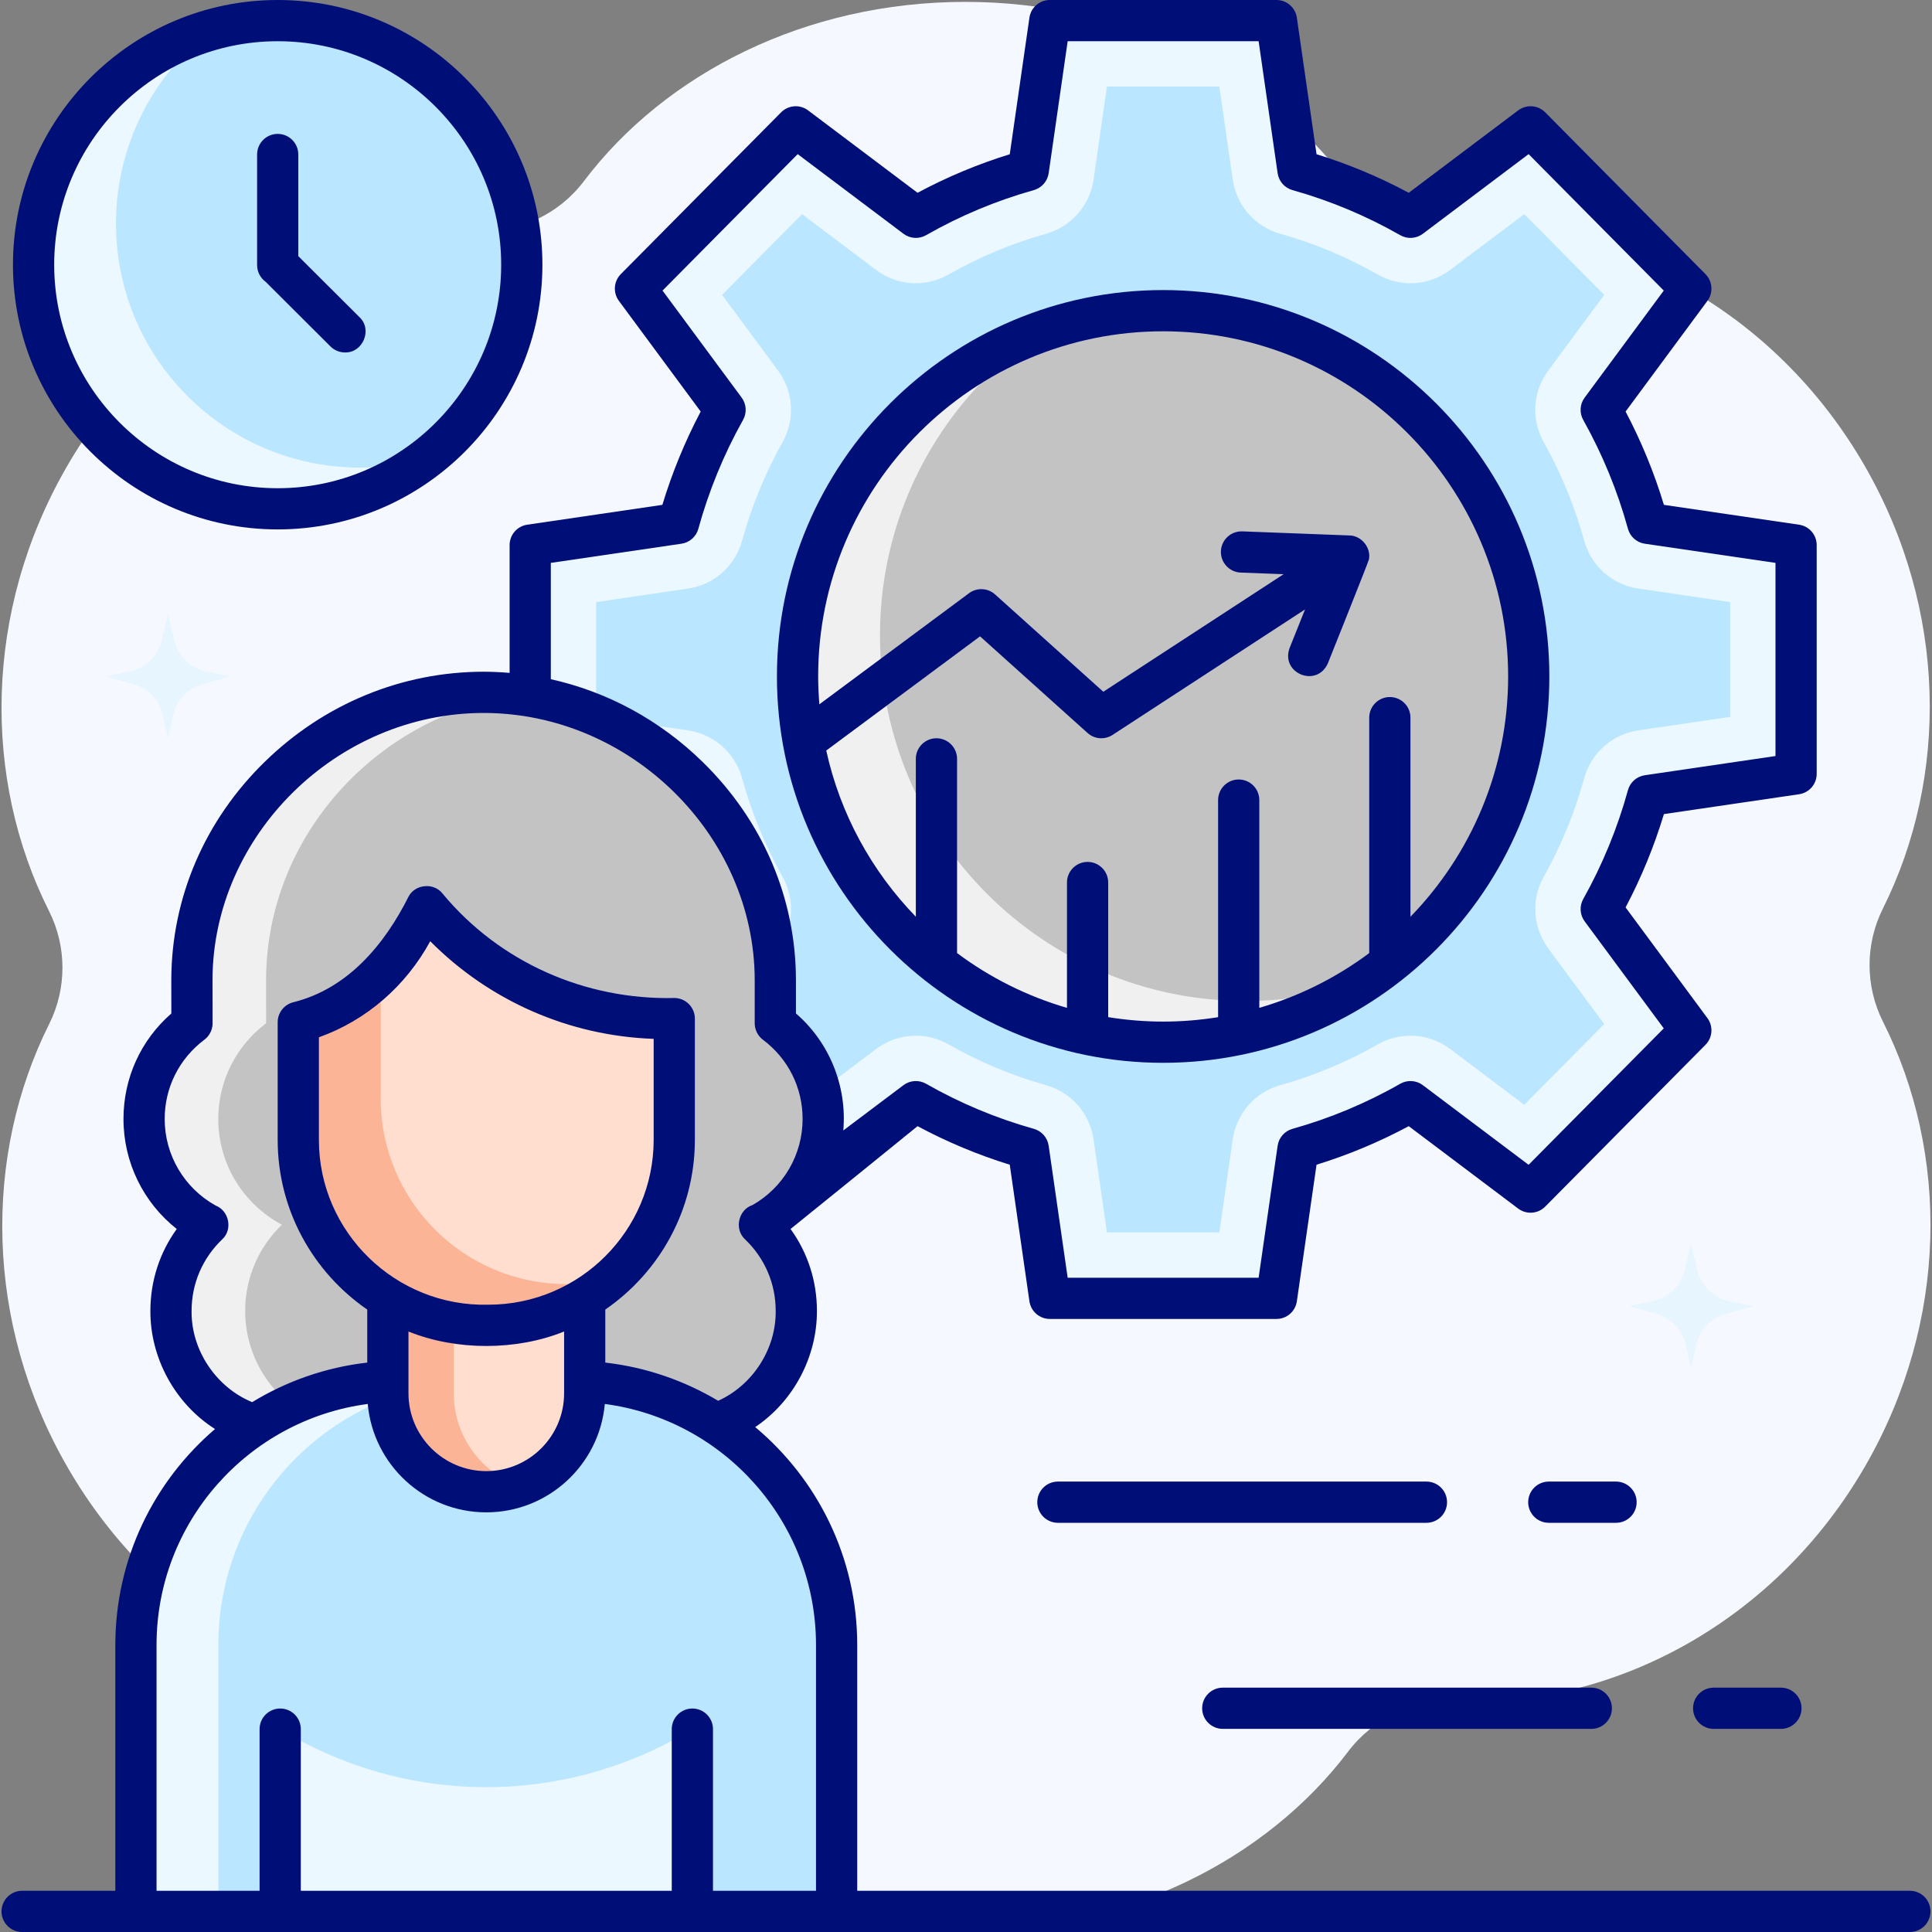 <svg xmlns="http://www.w3.org/2000/svg" width="80" height="80" viewBox="0 0 80 80" fill="none"><rect x="0" y="0" width="80" height="80" fill="#808080" stroke="none"/><path d="M77.97 42.306C77.231 40.837 77.229 39.099 77.964 37.627C80.692 32.167 80.636 25.261 77.233 19.324C73.499 12.812 66.749 9.23 60.096 9.522C58.403 9.597 56.769 8.826 55.743 7.476C52.357 3.018 46.557 0.078 39.97 0.078C33.368 0.078 27.557 3.031 24.174 7.507C23.15 8.862 21.513 9.637 19.816 9.568C13.182 9.299 6.46 12.88 2.738 19.372C-0.676 25.327 -0.722 32.257 2.03 37.724C2.77 39.193 2.771 40.932 2.036 42.403C-0.691 47.863 -0.635 54.77 2.768 60.706C6.501 67.219 13.252 70.8 19.904 70.508C21.598 70.434 23.232 71.204 24.257 72.554C27.644 77.013 33.444 79.952 40.031 79.952C46.632 79.952 52.443 76.999 55.827 72.524C56.851 71.168 58.487 70.394 60.185 70.462C66.819 70.731 73.541 67.151 77.263 60.658C80.676 54.703 80.722 47.774 77.97 42.306Z" fill="#F5F9FF"></path><g opacity="0.5"><path opacity="0.5" d="M71.59 53.875L72.581 54.085L71.434 54.41C70.83 54.581 70.369 55.07 70.234 55.683L70.021 56.645L69.808 55.683C69.673 55.07 69.212 54.581 68.608 54.41L67.461 54.085L68.453 53.875C69.095 53.739 69.602 53.246 69.757 52.609L70.021 51.525L70.285 52.609C70.44 53.246 70.948 53.739 71.59 53.875Z" fill="#BAE6FF"></path><path opacity="0.5" d="M8.524 27.8L9.516 28.01L8.369 28.335C7.765 28.507 7.304 28.996 7.168 29.609L6.956 30.57L6.743 29.609C6.607 28.996 6.146 28.507 5.542 28.335L4.396 28.01L5.387 27.8C6.029 27.664 6.536 27.172 6.692 26.534L6.956 25.45L7.22 26.534C7.375 27.172 7.882 27.664 8.524 27.8Z" fill="#BAE6FF"></path></g><path d="M74.372 32.044V22.571L68.232 21.67C67.776 20.012 67.125 18.437 66.303 16.971L70.014 11.951L63.378 5.253L58.404 8.998C56.951 8.168 55.391 7.511 53.749 7.05L52.856 0.853H43.471L42.578 7.05C40.936 7.511 39.376 8.168 37.923 8.998L32.949 5.252L26.313 11.95L30.024 16.971C29.202 18.437 28.551 20.012 28.095 21.669L21.955 22.571V32.043L28.095 32.945C28.551 34.603 29.202 36.177 30.024 37.643L26.313 42.664L32.949 49.362L37.923 45.617C39.376 46.446 40.936 47.103 42.578 47.564L43.471 53.761H52.856L53.749 47.564C55.391 47.103 56.951 46.446 58.404 45.617L63.378 49.362L70.014 42.664L66.303 37.643C67.125 36.177 67.776 34.603 68.232 32.945L74.372 32.044Z" fill="#BAE6FF"></path><path d="M66.303 16.971L70.013 11.95L63.377 5.252L58.404 8.998C56.951 8.168 55.391 7.511 53.749 7.05L52.856 0.853H43.471L42.578 7.05C40.936 7.511 39.375 8.168 37.923 8.998L32.949 5.252L26.313 11.95L30.024 16.971C29.202 18.437 28.551 20.012 28.095 21.67L21.955 22.571V32.044L28.095 32.945C28.551 34.603 29.202 36.178 30.024 37.644L26.313 42.664L32.949 49.362L37.923 45.617C39.376 46.446 40.936 47.104 42.578 47.564L43.471 53.761H52.856L53.749 47.564C55.391 47.104 56.951 46.446 58.404 45.617L63.378 49.362L70.014 42.664L66.303 37.644C67.125 36.178 67.776 34.603 68.232 32.945L74.372 32.044V22.571L68.232 21.67C67.776 20.012 67.125 18.437 66.303 16.971ZM71.641 29.685L67.836 30.243C66.764 30.401 65.887 31.176 65.599 32.221C65.207 33.646 64.642 35.021 63.921 36.308C63.396 37.245 63.469 38.403 64.107 39.267L66.426 42.405L63.116 45.747L60.047 43.435C59.175 42.779 57.997 42.705 57.05 43.245C55.777 43.972 54.419 44.541 53.012 44.935C51.971 45.226 51.2 46.105 51.046 47.175L50.49 51.031H45.837L45.281 47.175C45.127 46.105 44.356 45.226 43.315 44.935C41.908 44.54 40.55 43.972 39.277 43.245C38.33 42.705 37.152 42.779 36.28 43.435L33.211 45.747L29.9 42.405L32.22 39.267C32.858 38.403 32.931 37.245 32.406 36.308C31.684 35.021 31.119 33.645 30.727 32.221C30.44 31.176 29.563 30.401 28.491 30.243L24.686 29.685V24.93L28.491 24.371C29.563 24.214 30.44 23.438 30.727 22.394C31.119 20.969 31.684 19.594 32.406 18.306C32.931 17.37 32.858 16.212 32.22 15.348L29.9 12.21L33.211 8.868L36.28 11.18C37.151 11.835 38.33 11.91 39.277 11.369C40.55 10.643 41.908 10.074 43.315 9.68C44.356 9.388 45.127 8.51 45.281 7.44L45.837 3.584H50.49L51.046 7.44C51.2 8.51 51.971 9.388 53.012 9.68C54.419 10.074 55.777 10.643 57.05 11.369C57.997 11.91 59.175 11.836 60.047 11.179L63.116 8.868L66.427 12.21L64.107 15.348C63.469 16.212 63.396 17.369 63.921 18.306C64.643 19.594 65.207 20.97 65.6 22.394C65.887 23.438 66.764 24.214 67.836 24.371L71.641 24.93L71.641 29.685Z" fill="#ECF8FF"></path><path d="M48.163 43.156C56.524 43.156 63.302 36.375 63.302 28.01C63.302 19.645 56.524 12.864 48.163 12.864C39.802 12.864 33.024 19.645 33.024 28.01C33.024 36.375 39.802 43.156 48.163 43.156Z" fill="#C3C3C3"></path><path d="M36.438 26.303C36.438 21.054 39.108 16.429 43.162 13.711C37.259 15.778 33.024 21.399 33.024 28.01C33.024 36.375 39.802 43.156 48.163 43.156C51.277 43.156 54.171 42.215 56.578 40.602C55.012 41.15 53.329 41.449 51.577 41.449C43.216 41.449 36.438 34.668 36.438 26.303Z" fill="#F0F0F0"></path><path d="M15.006 50.301C16.279 51.25 17.081 52.795 16.997 54.522C16.876 57.008 14.879 59.053 12.393 59.225C9.494 59.424 7.08 57.134 7.08 54.281C7.08 52.874 7.668 51.605 8.61 50.703L8.6 50.712C7.033 49.879 5.966 48.231 5.966 46.334C5.966 44.714 6.745 43.275 7.948 42.371L7.946 40.567C7.963 33.991 13.544 28.668 20.025 28.668C26.515 28.668 32.1 34.004 32.105 40.589V42.371C33.309 43.275 34.087 44.714 34.087 46.334C34.087 48.231 33.02 49.879 31.453 50.712L31.443 50.703C32.386 51.605 32.973 52.874 32.973 54.281C32.973 57.134 30.559 59.425 27.66 59.225C25.174 59.053 23.177 57.008 23.056 54.522C22.973 52.795 23.774 51.25 25.047 50.301C23.835 49.398 23.05 47.954 23.05 46.328L17.212 46.081" fill="#C3C3C3"></path><path d="M10.152 54.281C10.152 52.874 10.74 51.605 11.682 50.703L11.672 50.712C10.105 49.879 9.038 48.231 9.038 46.334C9.038 44.714 9.817 43.275 11.02 42.371L11.018 40.567C11.033 34.517 15.759 29.532 21.561 28.772C21.056 28.706 20.544 28.668 20.025 28.668C13.544 28.668 7.963 33.991 7.946 40.567L7.948 42.371C6.745 43.275 5.966 44.714 5.966 46.334C5.966 48.231 7.033 49.879 8.6 50.712L8.61 50.703C7.668 51.605 7.08 52.874 7.08 54.281C7.08 57.134 9.494 59.425 12.393 59.225C12.803 59.196 13.199 59.116 13.576 58.993C11.589 58.346 10.152 56.482 10.152 54.281Z" fill="#F0F0F0"></path><path d="M34.643 79.177H5.629V68.115C5.629 62.082 10.519 57.192 16.552 57.192H23.72C29.753 57.192 34.643 62.082 34.643 68.115V79.177Z" fill="#BAE6FF"></path><path d="M19.965 57.192H16.552C10.519 57.192 5.629 62.082 5.629 68.115V79.177H9.042V68.115C9.042 62.082 13.933 57.192 19.965 57.192Z" fill="#ECF8FF"></path><path d="M20.136 61.77C17.885 61.77 16.061 59.946 16.061 57.695V47.984H24.211V57.695C24.211 59.946 22.386 61.77 20.136 61.77Z" fill="#FFDECF"></path><path d="M18.791 57.695V47.984H16.061V57.695C16.061 59.946 17.885 61.77 20.136 61.77C20.615 61.77 21.074 61.687 21.501 61.535C19.922 60.973 18.791 59.467 18.791 57.695Z" fill="#FCB497"></path><path d="M11.602 71.6V79.177H28.67V71.6L28.417 71.748C23.215 74.808 16.75 74.751 11.602 71.6Z" fill="#ECF8FF"></path><path d="M27.398 42.171C23.631 42.127 20.073 40.434 17.663 37.54L16.924 38.808C15.916 40.536 14.273 41.796 12.352 42.328V47.195C12.352 51.439 15.798 54.878 20.049 54.878H20.222C24.473 54.878 27.919 51.439 27.919 47.195V42.178L27.398 42.171Z" fill="#FFDECF"></path><path d="M23.636 53.172H23.462C19.211 53.172 15.765 49.732 15.765 45.489V40.321C14.829 41.271 13.655 41.967 12.352 42.328V47.195C12.352 51.438 15.798 54.878 20.049 54.878H20.222C22.151 54.878 23.913 54.168 25.264 52.998C24.739 53.111 24.195 53.172 23.636 53.172Z" fill="#FCB497"></path><path d="M65.893 71.589H50.633C50.161 71.589 49.779 71.207 49.779 70.736C49.779 70.264 50.161 69.882 50.633 69.882H65.893C66.364 69.882 66.746 70.264 66.746 70.736C66.746 71.207 66.364 71.589 65.893 71.589Z" fill="#000E78"></path><path d="M73.743 71.589H70.96C70.488 71.589 70.106 71.207 70.106 70.736C70.106 70.264 70.488 69.882 70.96 69.882H73.743C74.215 69.882 74.597 70.264 74.597 70.736C74.597 71.207 74.215 71.589 73.743 71.589Z" fill="#000E78"></path><path d="M59.066 63.056H43.806C43.334 63.056 42.952 62.674 42.952 62.202C42.952 61.731 43.334 61.349 43.806 61.349H59.066C59.537 61.349 59.919 61.731 59.919 62.202C59.919 62.674 59.537 63.056 59.066 63.056Z" fill="#000E78"></path><path d="M66.916 63.056H64.133C63.661 63.056 63.279 62.674 63.279 62.202C63.279 61.731 63.661 61.349 64.133 61.349H66.916C67.388 61.349 67.77 61.731 67.77 62.202C67.77 62.674 67.388 63.056 66.916 63.056Z" fill="#000E78"></path><path d="M11.514 20.997C17.096 20.997 21.622 16.471 21.622 10.889C21.622 5.307 17.096 0.781 11.514 0.781C5.932 0.781 1.406 5.307 1.406 10.889C1.406 16.471 5.932 20.997 11.514 20.997Z" fill="#BAE6FF"></path><path d="M4.804 9.254C4.804 5.983 6.359 3.076 8.769 1.229C4.513 2.42 1.391 6.325 1.391 10.961C1.391 16.544 5.916 21.069 11.498 21.069C13.81 21.069 15.938 20.292 17.641 18.987C16.772 19.23 15.858 19.362 14.912 19.362C9.33 19.362 4.804 14.837 4.804 9.254Z" fill="#ECF8FF"></path><path d="M48.163 12.011C39.345 12.011 32.171 19.188 32.171 28.01C32.171 36.832 39.345 44.009 48.163 44.009C56.981 44.009 64.155 36.832 64.155 28.01C64.155 19.188 56.981 12.011 48.163 12.011ZM58.404 37.961V29.717C58.404 29.245 58.022 28.863 57.55 28.863C57.079 28.863 56.697 29.245 56.697 29.717V39.465C55.344 40.476 53.806 41.25 52.145 41.733V33.13C52.145 32.659 51.764 32.277 51.292 32.277C50.821 32.277 50.439 32.659 50.439 33.13V42.119C49.697 42.238 48.938 42.302 48.163 42.302C47.389 42.302 46.629 42.237 45.888 42.118V36.544C45.888 36.072 45.506 35.69 45.034 35.69C44.563 35.69 44.181 36.072 44.181 36.544V41.734C42.52 41.25 40.982 40.475 39.63 39.464V31.423C39.63 30.952 39.247 30.57 38.776 30.57C38.305 30.57 37.923 30.952 37.923 31.423V37.96C36.105 36.086 34.792 33.718 34.213 31.078L40.582 26.35L45.033 30.351C45.32 30.61 45.746 30.642 46.069 30.431L54.039 25.235L53.401 26.828C53.014 27.884 54.53 28.499 54.986 27.462C54.986 27.462 56.671 23.252 56.684 23.165C56.78 22.677 56.375 22.178 55.876 22.172L51.441 22.003C51.429 22.003 51.418 22.003 51.407 22.003C50.951 22.003 50.573 22.364 50.555 22.824C50.538 23.295 50.905 23.691 51.376 23.709L53.152 23.776L45.686 28.644L41.204 24.614C40.902 24.343 40.451 24.322 40.125 24.564L33.928 29.164C33.898 28.783 33.878 28.399 33.878 28.01C33.878 20.129 40.286 13.718 48.163 13.718C56.04 13.718 62.449 20.129 62.449 28.01C62.449 31.876 60.904 35.386 58.404 37.961Z" fill="#000E78"></path><path d="M14.286 14.594C14.068 14.594 13.85 14.511 13.683 14.345L10.998 11.667C10.785 11.512 10.646 11.26 10.646 10.976V6.398C10.646 5.926 11.028 5.544 11.499 5.544C11.97 5.544 12.352 5.926 12.352 6.398V10.607L14.889 13.136C15.431 13.653 15.024 14.613 14.286 14.594Z" fill="#000E78"></path><path d="M11.498 21.922C5.454 21.922 0.537 17.005 0.537 10.961C0.537 4.917 5.454 0 11.498 0C17.542 0 22.46 4.917 22.46 10.961C22.46 17.005 17.542 21.922 11.498 21.922ZM11.498 1.707C6.395 1.707 2.244 5.858 2.244 10.961C2.244 16.064 6.395 20.216 11.498 20.216C16.601 20.216 20.753 16.064 20.753 10.961C20.753 5.858 16.601 1.707 11.498 1.707Z" fill="#000E78"></path><path d="M79.084 78.293H35.496V68.115C35.496 64.493 33.852 61.252 31.271 59.092C32.854 58.032 33.834 56.185 33.827 54.281C33.827 53.043 33.445 51.871 32.735 50.89C33.14 50.57 37.994 46.632 37.994 46.632C39.213 47.285 40.493 47.821 41.812 48.228L42.626 53.883C42.687 54.303 43.047 54.615 43.471 54.615H52.856C53.28 54.615 53.64 54.303 53.7 53.883L54.515 48.228C55.834 47.821 57.114 47.285 58.333 46.632L62.864 50.044C63.205 50.301 63.683 50.266 63.984 49.963L70.62 43.264C70.916 42.965 70.95 42.495 70.7 42.157L67.312 37.574C67.963 36.341 68.495 35.045 68.899 33.71L74.496 32.888C74.915 32.827 75.225 32.467 75.225 32.044V22.571C75.225 22.148 74.915 21.788 74.496 21.727L68.899 20.905C68.495 19.57 67.963 18.275 67.312 17.041L70.7 12.458C70.95 12.12 70.916 11.649 70.62 11.351L63.984 4.652C63.683 4.349 63.205 4.315 62.864 4.571L58.333 7.983C57.114 7.329 55.834 6.794 54.515 6.387L53.7 0.732C53.64 0.312 53.28 0 52.856 0H43.471C43.047 0 42.687 0.312 42.626 0.732L41.812 6.387C40.493 6.794 39.213 7.329 37.994 7.983L33.462 4.571C33.122 4.314 32.644 4.349 32.343 4.652L25.707 11.35C25.411 11.649 25.377 12.119 25.627 12.458L29.014 17.041C28.364 18.274 27.832 19.57 27.427 20.905L21.831 21.727C21.412 21.788 21.102 22.148 21.102 22.571V27.863C20.745 27.833 20.387 27.815 20.026 27.815C16.647 27.815 13.43 29.138 10.966 31.541C8.477 33.968 7.101 37.173 7.093 40.569L7.095 41.966C5.83 43.07 5.113 44.638 5.113 46.334C5.113 48.132 5.938 49.8 7.319 50.89C6.609 51.871 6.227 53.044 6.227 54.282C6.218 56.234 7.254 58.128 8.904 59.173C6.379 61.332 4.776 64.539 4.776 68.115V78.293H0.917C0.446 78.293 0.063 78.675 0.063 79.147C0.063 79.618 0.446 80 0.917 80H79.084C79.555 80 79.937 79.618 79.937 79.147C79.937 78.675 79.555 78.293 79.084 78.293ZM22.808 23.308L28.218 22.514C28.553 22.465 28.828 22.222 28.917 21.896C29.349 20.325 29.972 18.808 30.768 17.388C30.932 17.096 30.91 16.734 30.71 16.464L27.434 12.032L33.031 6.382L37.41 9.679C37.682 9.884 38.05 9.908 38.346 9.739C39.752 8.936 41.254 8.308 42.808 7.872C43.133 7.781 43.374 7.506 43.423 7.172L44.21 1.707H52.117L52.904 7.172C52.952 7.506 53.193 7.781 53.518 7.872C55.073 8.308 56.574 8.936 57.981 9.739C58.277 9.908 58.645 9.885 58.917 9.68L63.296 6.382L68.893 12.032L65.617 16.464C65.417 16.734 65.394 17.096 65.558 17.388C66.354 18.809 66.977 20.325 67.41 21.896C67.499 22.222 67.773 22.465 68.108 22.514L73.519 23.308V31.306L68.108 32.101C67.773 32.15 67.499 32.392 67.41 32.719C66.977 34.29 66.354 35.807 65.559 37.226C65.394 37.519 65.417 37.881 65.617 38.151L68.893 42.583L63.296 48.232L58.917 44.935C58.645 44.73 58.277 44.707 57.981 44.876C56.575 45.679 55.073 46.307 53.518 46.743C53.193 46.834 52.952 47.108 52.904 47.443L52.117 52.908H44.21L43.423 47.443C43.375 47.108 43.134 46.834 42.808 46.742C41.254 46.307 39.752 45.679 38.346 44.876C38.05 44.707 37.682 44.73 37.41 44.935L34.919 46.81C35.08 44.969 34.34 43.159 32.958 41.964V40.588C32.956 37.191 31.583 33.981 29.093 31.549C27.317 29.813 25.148 28.644 22.808 28.124V23.308ZM7.933 54.281C7.933 53.154 8.383 52.102 9.2 51.32C9.646 50.914 9.487 50.133 8.929 49.919C7.626 49.193 6.819 47.827 6.819 46.334C6.819 45.035 7.416 43.841 8.461 43.053C8.463 43.052 8.465 43.051 8.466 43.05C8.702 42.871 8.818 42.593 8.802 42.319L8.799 40.569C8.814 34.581 13.955 29.522 20.025 29.522C26.106 29.522 31.247 34.59 31.251 40.589V42.335C31.241 42.602 31.355 42.871 31.583 43.047C31.586 43.05 31.589 43.052 31.593 43.054C32.636 43.838 33.234 45.033 33.234 46.334C33.234 47.813 32.444 49.167 31.162 49.898C30.574 50.087 30.391 50.901 30.853 51.32C31.67 52.102 32.12 53.154 32.12 54.282C32.139 55.858 31.169 57.355 29.738 58.004C28.34 57.17 26.756 56.615 25.064 56.422V54.226C27.302 52.685 28.773 50.109 28.773 47.196V42.178C28.773 41.711 28.397 41.33 27.93 41.325C24.235 41.412 20.68 39.847 18.319 36.994C17.964 36.543 17.202 36.607 16.926 37.111C15.923 39.116 14.391 40.953 12.124 41.506C11.754 41.609 11.498 41.945 11.498 42.328V47.196C11.498 50.109 12.969 52.685 15.207 54.227V56.422C13.477 56.619 11.861 57.195 10.441 58.06C8.947 57.444 7.911 55.905 7.933 54.281ZM20.222 54.025C16.39 54.12 13.2 51.024 13.205 47.195V42.952C15.181 42.246 16.806 40.826 17.815 38.974C20.266 41.444 23.564 42.895 27.067 43.017V47.195C27.067 50.961 23.996 54.025 20.222 54.025ZM23.358 55.135V57.695C23.358 59.471 21.912 60.916 20.136 60.916C18.36 60.916 16.914 59.471 16.914 57.695V55.135C18.888 55.934 21.384 55.934 23.358 55.135ZM33.789 78.293H29.523V71.6C29.523 71.128 29.141 70.746 28.669 70.746C28.198 70.746 27.816 71.128 27.816 71.6V78.293H12.456V71.6C12.456 71.128 12.074 70.746 11.602 70.746C11.131 70.746 10.749 71.128 10.749 71.6V78.293H6.482V68.115C6.482 63.011 10.299 58.786 15.228 58.135C15.452 60.647 17.567 62.623 20.136 62.623C22.705 62.623 24.82 60.647 25.044 58.135C29.972 58.785 33.789 63.011 33.789 68.115V78.293Z" fill="#000E78"></path></svg>